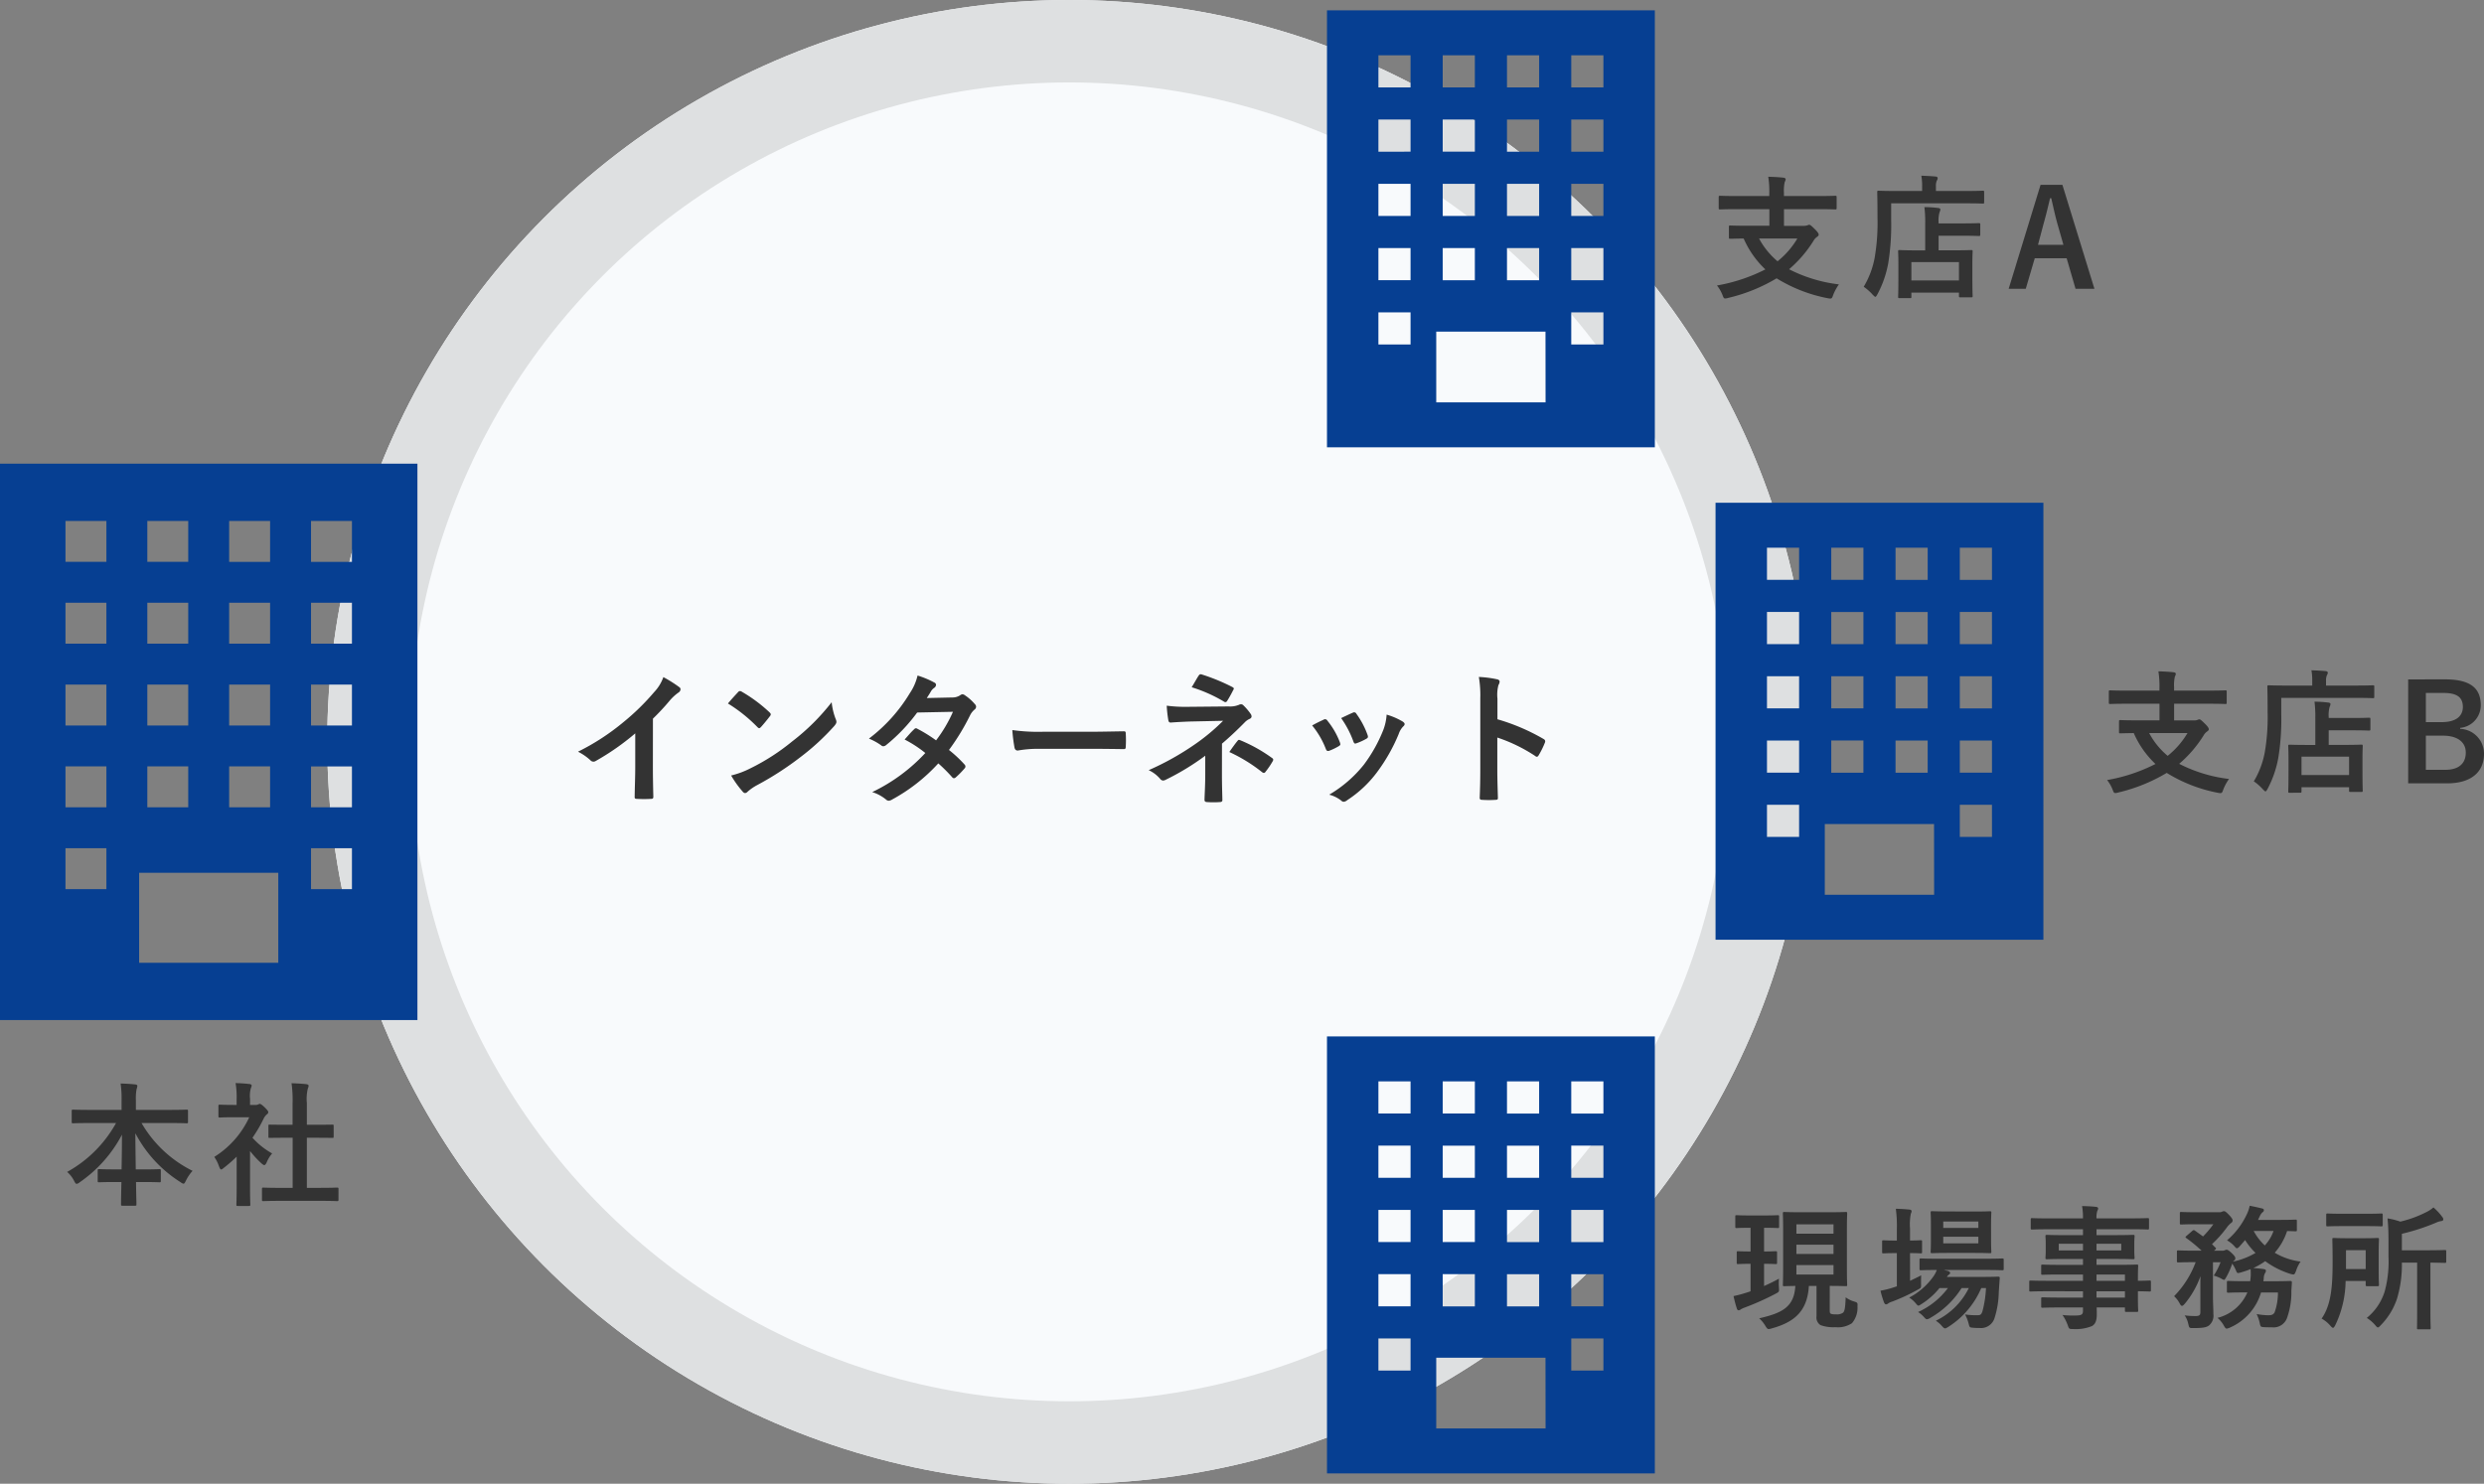 <svg xmlns="http://www.w3.org/2000/svg" width="241.008" height="144" viewBox="0 0 241.008 144">
  <rect x="0" y="0" width="241.008" height="144" fill="#808080" stroke="none"/>
  <g id="img02" transform="translate(-720.25 -621)">
    <g id="楕円形_50" data-name="楕円形 50" transform="translate(752 621)" fill="#f8fafc" stroke="#dee0e1" stroke-width="8">
      <circle cx="72" cy="72" r="72" stroke="none"/>
      <circle cx="72" cy="72" r="68" fill="none"/>
    </g>
    <g id="グループ_11" data-name="グループ 11" transform="translate(-261.75 528.504)">
      <path id="パス_58" data-name="パス 58" d="M982,130v54h40.5V130Zm22.235,5.559h3.971v3.971h-3.971Zm0,7.941h3.971v3.971h-3.971Zm0,7.941h3.971v3.971h-3.971Zm0,7.941h3.971v3.971h-3.971Zm-7.941-23.824h3.97v3.971h-3.97Zm0,7.941h3.97v3.971h-3.97Zm0,7.941h3.97v3.971h-3.97Zm0,7.941h3.97v3.971h-3.97Zm-3.971,11.912h-3.97v-3.971h3.97Zm0-7.941h-3.97v-3.971h3.97Zm0-7.941h-3.97v-3.971h3.97Zm0-7.941h-3.97V143.5h3.97Zm0-7.941h-3.97v-3.971h3.97ZM1009,178.441H995.5v-8.735H1009Zm7.147-7.147h-3.971v-3.971h3.971Zm0-7.941h-3.971v-3.971h3.971Zm0-7.941h-3.971v-3.971h3.971Zm0-7.941h-3.971V143.5h3.971Zm0-7.941h-3.971v-3.971h3.971Z" transform="translate(0 7.496)" fill="#063f92"/>
    </g>
    <g id="グループ_172" data-name="グループ 172" transform="translate(849 721.587)">
      <path id="パス_58-2" data-name="パス 58" d="M982,130v42.413h31.81V130Zm17.464,4.366h3.119v3.119h-3.119Zm0,6.237h3.119v3.119h-3.119Zm0,6.237h3.119v3.119h-3.119Zm0,6.237h3.119V156.2h-3.119Zm-6.237-18.712h3.119v3.119h-3.119Zm0,6.237h3.119v3.119h-3.119Zm0,6.237h3.119v3.119h-3.119Zm0,6.237h3.119V156.2h-3.119Zm-3.119,9.356H986.99v-3.119h3.118Zm0-6.237H986.99v-3.119h3.118Zm0-6.237H986.99v-3.119h3.118Zm0-6.237H986.99V140.6h3.118Zm0-6.237H986.99v-3.119h3.118Zm13.1,30.563H992.6v-6.861h10.6Zm5.613-5.614H1005.7v-3.119h3.119Zm0-6.237H1005.7v-3.119h3.119Zm0-6.237H1005.7v-3.119h3.119Zm0-6.237H1005.7V140.6h3.119Zm0-6.237H1005.7v-3.119h3.119Z" transform="translate(-982 -130)" fill="#063f92"/>
    </g>
    <g id="グループ_173" data-name="グループ 173" transform="translate(886.699 669.793)">
      <path id="パス_58-3" data-name="パス 58" d="M982,130v42.413h31.81V130Zm17.464,4.366h3.119v3.119h-3.119Zm0,6.237h3.119v3.119h-3.119Zm0,6.237h3.119v3.119h-3.119Zm0,6.237h3.119V156.2h-3.119Zm-6.237-18.712h3.119v3.119h-3.119Zm0,6.237h3.119v3.119h-3.119Zm0,6.237h3.119v3.119h-3.119Zm0,6.237h3.119V156.2h-3.119Zm-3.119,9.356H986.99v-3.119h3.118Zm0-6.237H986.99v-3.119h3.118Zm0-6.237H986.99v-3.119h3.118Zm0-6.237H986.99V140.6h3.118Zm0-6.237H986.99v-3.119h3.118Zm13.1,30.563H992.6v-6.861h10.6Zm5.613-5.614H1005.7v-3.119h3.119Zm0-6.237H1005.7v-3.119h3.119Zm0-6.237H1005.7v-3.119h3.119Zm0-6.237H1005.7V140.6h3.119Zm0-6.237H1005.7v-3.119h3.119Z" transform="translate(-982 -130)" fill="#063f92"/>
    </g>
    <g id="グループ_174" data-name="グループ 174" transform="translate(849 622)">
      <path id="パス_58-4" data-name="パス 58" d="M982,130v42.413h31.81V130Zm17.464,4.366h3.119v3.119h-3.119Zm0,6.237h3.119v3.119h-3.119Zm0,6.237h3.119v3.119h-3.119Zm0,6.237h3.119V156.2h-3.119Zm-6.237-18.712h3.119v3.119h-3.119Zm0,6.237h3.119v3.119h-3.119Zm0,6.237h3.119v3.119h-3.119Zm0,6.237h3.119V156.2h-3.119Zm-3.119,9.356H986.99v-3.119h3.118Zm0-6.237H986.99v-3.119h3.118Zm0-6.237H986.99v-3.119h3.118Zm0-6.237H986.99V140.6h3.118Zm0-6.237H986.99v-3.119h3.118Zm13.1,30.563H992.6v-6.861h10.6Zm5.613-5.614H1005.7v-3.119h3.119Zm0-6.237H1005.7v-3.119h3.119Zm0-6.237H1005.7v-3.119h3.119Zm0-6.237H1005.7V140.6h3.119Zm0-6.237H1005.7v-3.119h3.119Z" transform="translate(-982 -130)" fill="#063f92"/>
    </g>
    <path id="パス_411" data-name="パス 411" d="M-40.4-7.252a22.162,22.162,0,0,0,1.638-1.764,4.612,4.612,0,0,1,.84-.77.4.4,0,0,0,.2-.308.248.248,0,0,0-.112-.21,12.456,12.456,0,0,0-1.554-.98,4.058,4.058,0,0,1-.882,1.442A22.714,22.714,0,0,1-43.26-6.916a22.474,22.474,0,0,1-4.41,2.87,5.24,5.24,0,0,1,1.2.826.39.39,0,0,0,.294.14.4.4,0,0,0,.21-.056,24.22,24.22,0,0,0,3.85-2.688v3.262c0,.952-.042,1.862-.056,2.87-.014.168.042.224.2.224a11.677,11.677,0,0,0,1.4,0c.154,0,.224-.056.21-.238-.028-1.12-.042-1.946-.042-2.912Zm7.28-1.47A14.82,14.82,0,0,1-30.268-6.44c.07.07.126.112.182.112s.1-.042.168-.112c.2-.21.658-.77.868-1.05a.3.3,0,0,0,.084-.182c0-.056-.042-.112-.126-.2a14.6,14.6,0,0,0-2.674-1.988.373.373,0,0,0-.182-.07.262.262,0,0,0-.2.112C-32.41-9.534-32.816-9.1-33.124-8.722Zm.308,6.986A9.7,9.7,0,0,0-31.7-.182a.363.363,0,0,0,.238.154.387.387,0,0,0,.252-.14,4.832,4.832,0,0,1,.938-.644A30.1,30.1,0,0,0-26.04-3.556a22.883,22.883,0,0,0,3.22-2.968c.154-.182.224-.294.224-.42a.685.685,0,0,0-.07-.266,6.249,6.249,0,0,1-.392-1.638A21.033,21.033,0,0,1-26.894-5.04a20.752,20.752,0,0,1-4.032,2.6A8.434,8.434,0,0,1-32.816-1.736Zm18.984-7.518c.238-.364.322-.5.434-.7a1.17,1.17,0,0,1,.294-.294.378.378,0,0,0,.168-.28.246.246,0,0,0-.154-.224,8.817,8.817,0,0,0-1.638-.686,5.164,5.164,0,0,1-.756,1.722,15.62,15.62,0,0,1-3.962,4.4,5.833,5.833,0,0,1,1.176.644.321.321,0,0,0,.224.1.5.5,0,0,0,.28-.126,16.906,16.906,0,0,0,3-3.15l3.472-.07a13.5,13.5,0,0,1-1.638,2.772,14.038,14.038,0,0,0-1.806-1.12.363.363,0,0,0-.14-.056.264.264,0,0,0-.182.1c-.322.294-.616.658-.924.994A11.7,11.7,0,0,1-13.972-3.92,16.977,16.977,0,0,1-19.124-.126a3.978,3.978,0,0,1,1.33.714.42.42,0,0,0,.266.126.762.762,0,0,0,.35-.126,17.061,17.061,0,0,0,4.466-3.5,15.516,15.516,0,0,1,1.358,1.358.243.243,0,0,0,.154.084.291.291,0,0,0,.168-.07,8.605,8.605,0,0,0,.868-.882A.271.271,0,0,0-10.08-2.6a.276.276,0,0,0-.084-.2,12.446,12.446,0,0,0-1.512-1.414A21.852,21.852,0,0,0-9.618-7.6a1.756,1.756,0,0,1,.42-.532A.358.358,0,0,0-9.044-8.4a.342.342,0,0,0-.112-.252,4.536,4.536,0,0,0-.952-.854.482.482,0,0,0-.252-.112.409.409,0,0,0-.238.1,1.37,1.37,0,0,1-.77.21ZM2.1-4.326c1.036,0,2.072.014,3.122.028.2.014.252-.042.252-.21a10.319,10.319,0,0,0,0-1.316c0-.168-.042-.21-.252-.2-1.078.014-2.156.042-3.22.042H-2.506A17.986,17.986,0,0,1-5.53-6.146a15.2,15.2,0,0,0,.21,1.694c.042.21.154.294.322.294A11.2,11.2,0,0,1-2.94-4.326Zm12.712-.5c.756-.644,1.5-1.344,2.212-2.072a1.494,1.494,0,0,1,.448-.322q.21-.084.21-.252a.446.446,0,0,0-.084-.238,5.477,5.477,0,0,0-.7-.826.315.315,0,0,0-.238-.112.47.47,0,0,0-.21.056,2.263,2.263,0,0,1-.994.154L11.4-8.4A13.633,13.633,0,0,1,9.45-8.512,12.253,12.253,0,0,0,9.6-7.14c.028.182.084.266.238.266.574-.042,1.092-.07,1.848-.1l3.234-.07a19.439,19.439,0,0,1-2.716,2.268A26.558,26.558,0,0,1,7.7-2.254,3.267,3.267,0,0,1,8.82-1.4a.381.381,0,0,0,.28.154.568.568,0,0,0,.238-.07,24.222,24.222,0,0,0,3.85-2.338v1.806c0,1.162-.07,2.1-.07,2.492,0,.14.1.2.266.2a8.639,8.639,0,0,0,1.2,0c.168,0,.266-.056.266-.182,0-.35-.042-1.274-.042-2.52ZM11.872-10.3a14.407,14.407,0,0,1,3.122,1.386.261.261,0,0,0,.154.056c.07,0,.126-.042.182-.14a11.78,11.78,0,0,0,.574-1.036.226.226,0,0,0,.056-.14c0-.056-.056-.1-.154-.154a19.073,19.073,0,0,0-2.968-1.218c-.14-.042-.21,0-.294.126C12.4-11.214,12.152-10.752,11.872-10.3Zm3.654,6.286a15.543,15.543,0,0,1,3.15,1.932.421.421,0,0,0,.2.1A.24.24,0,0,0,19.04-2.1a8,8,0,0,0,.686-1.008.334.334,0,0,0,.056-.168c0-.07-.042-.112-.126-.168A14.9,14.9,0,0,0,16.6-5.152c-.14-.056-.182-.07-.28.056C16.142-4.886,15.834-4.466,15.526-4.018Zm8.036-2.576A8.276,8.276,0,0,1,24.878-4.34c.07.2.154.266.35.2a5.812,5.812,0,0,0,.9-.434c.112-.07.168-.112.168-.2a.947.947,0,0,0-.056-.21,7.5,7.5,0,0,0-1.2-2.072.251.251,0,0,0-.364-.1C24.374-7.014,24.038-6.86,23.562-6.594Zm2.814-.714a9.525,9.525,0,0,1,1.176,2.24c.07.2.126.266.28.21a5.782,5.782,0,0,0,.966-.434c.182-.1.21-.168.14-.378A8.085,8.085,0,0,0,27.86-7.714a.246.246,0,0,0-.364-.112C27.258-7.728,26.936-7.574,26.376-7.308Zm4.41-.336a5.044,5.044,0,0,1-.322,1.484,14.5,14.5,0,0,1-1.89,3.374A12.173,12.173,0,0,1,25.214.126,3.16,3.16,0,0,1,26.4.714a.321.321,0,0,0,.224.1.608.608,0,0,0,.336-.154,11.211,11.211,0,0,0,2.884-2.7,17.071,17.071,0,0,0,2.114-3.724,1.929,1.929,0,0,1,.42-.714c.112-.1.154-.168.154-.252s-.07-.154-.182-.238A6.657,6.657,0,0,0,30.786-7.644ZM41.538-9.2a3.646,3.646,0,0,1,.1-1.316.737.737,0,0,0,.112-.322c0-.112-.07-.2-.266-.238a10.334,10.334,0,0,0-1.75-.224,10.682,10.682,0,0,1,.14,2.072v6.888c0,.9-.014,1.722-.056,2.758,0,.168.07.21.266.21a9.252,9.252,0,0,0,1.246,0c.2,0,.266-.042.252-.21-.028-1.008-.056-1.834-.056-2.744V-5.418a15.506,15.506,0,0,1,3.682,1.792.215.215,0,0,0,.154.07c.07,0,.126-.056.182-.154a8.229,8.229,0,0,0,.6-1.218c.07-.182,0-.28-.154-.364a19.748,19.748,0,0,0-4.452-1.9Z" transform="translate(824 698)" fill="#333"/>
    <path id="パス_412" data-name="パス 412" d="M-8.489-7.007a12.145,12.145,0,0,1-4.745,4.745,2.89,2.89,0,0,1,.676.871c.1.208.169.286.247.286a.642.642,0,0,0,.3-.156A12.893,12.893,0,0,0-7.917-5.876c0,1.066-.013,2.262-.039,3.367h-.572c-1.144,0-1.521-.026-1.6-.026-.13,0-.143.013-.143.143V-1.4c0,.13.013.143.143.143.078,0,.455-.026,1.6-.026h.559c-.026,1.1-.039,1.95-.039,2.171,0,.117.013.13.143.13h1.209c.13,0,.143-.013.143-.13,0-.221-.026-1.066-.039-2.171h.65c1.144,0,1.521.026,1.6.026.143,0,.156-.013.156-.143v-.988c0-.13-.013-.143-.156-.143-.078,0-.455.026-1.6.026h-.676c-.013-1.157-.039-2.431-.039-3.51A12.4,12.4,0,0,0-2.223-1.261a.67.67,0,0,0,.273.143c.091,0,.143-.1.247-.312a3.939,3.939,0,0,1,.637-.936A11.775,11.775,0,0,1-6.019-7.007h2.691c1.183,0,1.6.026,1.677.026.13,0,.143-.013.143-.143v-1.04c0-.13-.013-.143-.143-.143-.078,0-.494.026-1.677.026H-6.565v-.91A5.012,5.012,0,0,1-6.5-10.283a1.424,1.424,0,0,0,.078-.338c0-.065-.078-.117-.195-.13-.455-.052-.962-.078-1.43-.091a10.462,10.462,0,0,1,.091,1.69v.871h-3.029c-1.183,0-1.586-.026-1.664-.026-.13,0-.143.013-.143.143v1.04c0,.13.013.143.143.143.078,0,.481-.026,1.664-.026ZM11.206.546c1.235,0,1.651.026,1.729.026.143,0,.156-.013.156-.143V-.6c0-.13-.013-.143-.156-.143-.078,0-.494.026-1.729.026H10.023V-5.577h.819c1.157,0,1.56.013,1.638.013.13,0,.143,0,.143-.13V-6.721c0-.13-.013-.13-.143-.13-.078,0-.481.013-1.638.013h-.819V-8.944a4.245,4.245,0,0,1,.1-1.43.528.528,0,0,0,.065-.273c0-.065-.091-.117-.208-.13-.455-.052-.949-.078-1.443-.091a11.763,11.763,0,0,1,.1,1.963v2.067H8.06c-1.157,0-1.56-.013-1.638-.013-.117,0-.13,0-.13.13v1.027c0,.13.013.13.13.13.078,0,.481-.013,1.638-.013h.585V-.715H7.553c-1.235,0-1.664-.026-1.742-.026-.13,0-.143.013-.143.143V.429c0,.13.013.143.143.143.078,0,.507-.026,1.742-.026ZM3.211-.637C3.211.325,3.185.819,3.185.9c0,.13.013.143.156.143h1.04c.143,0,.156-.013.156-.143,0-.065-.026-.572-.026-1.534V-4.29A9.7,9.7,0,0,0,5.629-3.081c.117.1.2.156.26.156.091,0,.156-.091.247-.286a3.118,3.118,0,0,1,.52-.845A7.409,7.409,0,0,1,4.745-5.577a13.139,13.139,0,0,0,1.105-1.9,1.318,1.318,0,0,1,.3-.377.253.253,0,0,0,.13-.208c0-.091-.1-.221-.351-.468-.273-.26-.4-.338-.481-.338a.386.386,0,0,0-.143.052.437.437,0,0,1-.247.052H4.511v-.585a2.757,2.757,0,0,1,.078-1.04.609.609,0,0,0,.078-.273c0-.052-.078-.117-.208-.13-.468-.052-.858-.078-1.352-.091a8.012,8.012,0,0,1,.1,1.586v.533H2.964c-.988,0-1.3-.026-1.378-.026-.13,0-.143.013-.143.143v.962c0,.13.013.143.143.143.078,0,.39-.026,1.378-.026H4.433A8.978,8.978,0,0,1,1.04-3.718,3.589,3.589,0,0,1,1.5-2.8c.078.195.13.3.208.3s.143-.065.273-.169A13.582,13.582,0,0,0,3.211-3.744Z" transform="translate(740 737)" fill="#333"/>
    <path id="パス_409" data-name="パス 409" d="M-13.228-7.7v1.612h-2.015c-1.261,0-1.69-.026-1.768-.026-.13,0-.143.013-.143.143v1c0,.13.013.143.143.143.065,0,.4-.013,1.287-.026a9.155,9.155,0,0,0,2.106,3,16.526,16.526,0,0,1-4.693,1.56,3.6,3.6,0,0,1,.533.923c.091.247.13.338.26.338a1.023,1.023,0,0,0,.286-.052A16.471,16.471,0,0,0-12.526-.988,14.664,14.664,0,0,0-7.6.936a1.588,1.588,0,0,0,.286.039c.143,0,.182-.078.273-.338A4.646,4.646,0,0,1-6.481-.4a14.242,14.242,0,0,1-4.836-1.469A11.856,11.856,0,0,0-8.937-4.641a1.061,1.061,0,0,1,.312-.351c.117-.091.182-.13.182-.234s-.1-.273-.4-.559c-.325-.325-.429-.4-.52-.4a.424.424,0,0,0-.169.052,1.051,1.051,0,0,1-.377.052h-1.9V-7.7H-8.5c1.17,0,1.573.026,1.651.026.13,0,.143-.013.143-.143V-8.84C-6.7-8.983-6.715-9-6.845-9c-.078,0-.481.026-1.651.026h-3.315v-.338a3.742,3.742,0,0,1,.078-1.027.679.679,0,0,0,.091-.273c0-.065-.091-.13-.208-.143-.455-.052-1.014-.078-1.482-.091a9.273,9.273,0,0,1,.1,1.664v.208h-3.12C-17.517-8.97-17.92-9-18-9c-.13,0-.143.013-.143.156v1.027c0,.13.013.143.143.143.078,0,.481-.026,1.651-.026Zm2.717,2.847a8.138,8.138,0,0,1-1.924,2.21,7.434,7.434,0,0,1-1.794-2.21ZM.409.936C.539.936.552.923.552.793V.4H5.167V.728c0,.117.013.13.143.13H6.35c.13,0,.143-.013.143-.13,0-.078-.026-.4-.026-2.067V-2.418c0-.754.026-1.092.026-1.17,0-.13-.013-.143-.143-.143-.078,0-.507.026-1.742.026H3.191V-5.122H5.363c1.222,0,1.651.026,1.729.026.13,0,.143-.013.143-.143V-6.2c0-.13-.013-.143-.143-.143-.078,0-.507.026-1.729.026H3.191V-6.4a2.945,2.945,0,0,1,.091-1,.618.618,0,0,0,.078-.286c0-.065-.091-.117-.221-.13A11.36,11.36,0,0,0,1.813-7.9a11.335,11.335,0,0,1,.078,1.573V-3.7H1.137c-1.222,0-1.651-.026-1.729-.026-.13,0-.143.013-.143.143,0,.091.026.416.026,1.352v.949c0,1.69-.026,2-.026,2.08,0,.13.013.143.143.143Zm.143-3.5H5.167V-.78H.552ZM-1.411-8.268h7.15c1.235,0,1.651.026,1.742.026.117,0,.13-.013.13-.143v-.962c0-.13-.013-.143-.13-.143-.091,0-.507.026-1.742.026H2.931v-.455a1.234,1.234,0,0,1,.091-.559.428.428,0,0,0,.078-.247c0-.078-.078-.13-.208-.143-.442-.039-.9-.065-1.378-.078a5.341,5.341,0,0,1,.078,1.053v.429H-.878c-1.235,0-1.677-.026-1.755-.026-.117,0-.13.013-.13.143,0,.078.026.819.026,2.457A20.009,20.009,0,0,1-3.01-3,8.456,8.456,0,0,1-4.076-.169,4.756,4.756,0,0,1-3.2.6c.13.13.208.208.26.208s.117-.091.208-.26A10.336,10.336,0,0,0-1.7-2.444,23.145,23.145,0,0,0-1.411-6.63ZM10.9-10.062V.026h3.783c2.3,0,3.575-1.079,3.575-2.86a2.41,2.41,0,0,0-2.314-2.431v-.091a2.2,2.2,0,0,0,2-2.2c0-1.586-.923-2.509-3.445-2.509Zm1.716,1.313h1.69c1.4,0,1.9.468,1.9,1.365s-.676,1.469-2.054,1.469H12.616Zm0,4.147h1.651c1.4,0,2.223.611,2.223,1.638,0,1.053-.663,1.677-2,1.677H12.616Z" transform="translate(943 697)" fill="#333"/>
    <path id="パス_408" data-name="パス 408" d="M-13.078-7.7v1.612h-2.015c-1.261,0-1.69-.026-1.768-.026-.13,0-.143.013-.143.143v1c0,.13.013.143.143.143.065,0,.4-.013,1.287-.026a9.155,9.155,0,0,0,2.106,3,16.526,16.526,0,0,1-4.693,1.56,3.6,3.6,0,0,1,.533.923c.091.247.13.338.26.338a1.023,1.023,0,0,0,.286-.052A16.471,16.471,0,0,0-12.376-.988,14.664,14.664,0,0,0-7.449.936a1.588,1.588,0,0,0,.286.039c.143,0,.182-.078.273-.338A4.646,4.646,0,0,1-6.331-.4a14.242,14.242,0,0,1-4.836-1.469A11.856,11.856,0,0,0-8.788-4.641a1.061,1.061,0,0,1,.312-.351c.117-.091.182-.13.182-.234s-.1-.273-.4-.559c-.325-.325-.429-.4-.52-.4a.424.424,0,0,0-.169.052,1.051,1.051,0,0,1-.377.052h-1.9V-7.7h3.315c1.17,0,1.573.026,1.651.026.13,0,.143-.013.143-.143V-8.84C-6.552-8.983-6.565-9-6.7-9c-.078,0-.481.026-1.651.026h-3.315v-.338a3.742,3.742,0,0,1,.078-1.027.679.679,0,0,0,.091-.273c0-.065-.091-.13-.208-.143-.455-.052-1.014-.078-1.482-.091a9.273,9.273,0,0,1,.1,1.664v.208H-16.2c-1.17,0-1.573-.026-1.651-.026-.13,0-.143.013-.143.156v1.027c0,.13.013.143.143.143.078,0,.481-.026,1.651-.026Zm2.717,2.847a8.138,8.138,0,0,1-1.924,2.21,7.434,7.434,0,0,1-1.794-2.21ZM.559.936C.689.936.7.923.7.793V.4H5.317V.728c0,.117.013.13.143.13H6.5c.13,0,.143-.013.143-.13,0-.078-.026-.4-.026-2.067V-2.418c0-.754.026-1.092.026-1.17,0-.13-.013-.143-.143-.143-.078,0-.507.026-1.742.026H3.341V-5.122H5.512c1.222,0,1.651.026,1.729.026.13,0,.143-.013.143-.143V-6.2c0-.13-.013-.143-.143-.143-.078,0-.507.026-1.729.026H3.341V-6.4a2.945,2.945,0,0,1,.091-1,.618.618,0,0,0,.078-.286c0-.065-.091-.117-.221-.13A11.36,11.36,0,0,0,1.963-7.9a11.335,11.335,0,0,1,.078,1.573V-3.7H1.287C.065-3.7-.364-3.731-.442-3.731c-.13,0-.143.013-.143.143,0,.091.026.416.026,1.352v.949c0,1.69-.026,2-.026,2.08,0,.13.013.143.143.143ZM.7-2.561H5.317V-.78H.7ZM-1.261-8.268h7.15c1.235,0,1.651.026,1.742.026.117,0,.13-.013.13-.143v-.962c0-.13-.013-.143-.13-.143-.091,0-.507.026-1.742.026H3.081v-.455a1.234,1.234,0,0,1,.091-.559.428.428,0,0,0,.078-.247c0-.078-.078-.13-.208-.143-.442-.039-.9-.065-1.378-.078a5.341,5.341,0,0,1,.078,1.053v.429H-.728c-1.235,0-1.677-.026-1.755-.026-.117,0-.13.013-.13.143,0,.078.026.819.026,2.457A20.009,20.009,0,0,1-2.86-3,8.456,8.456,0,0,1-3.926-.169,4.756,4.756,0,0,1-3.055.6c.13.13.208.208.26.208s.117-.091.208-.26a10.336,10.336,0,0,0,1.04-2.99A23.145,23.145,0,0,0-1.261-6.63Zm16.614-1.794H13.234L10.14.026H11.8l.871-2.964h3.094L16.627.026H18.46Zm.1,5.824h-2.47l.546-2.054c.221-.78.4-1.508.624-2.47h.117c.221.949.377,1.69.6,2.483Z" transform="translate(905 649)" fill="#333"/>
    <path id="パス_410" data-name="パス 410" d="M-25.22-3.2c1.079,0,1.456.026,1.547.026.13,0,.143-.013.143-.143,0-.078-.026-.559-.026-1.586V-8.632c0-1.027.026-1.508.026-1.586,0-.143-.013-.156-.143-.156-.091,0-.468.026-1.625.026H-28c-1.157,0-1.547-.026-1.625-.026-.13,0-.143.013-.143.156,0,.078.026.559.026,1.586V-4.9c0,1.027-.026,1.5-.026,1.586,0,.13.013.143.143.143.065,0,.338-.013,1.066-.026-.117,2.054-1.274,2.626-3.51,3.146a2.935,2.935,0,0,1,.6.728c.156.247.208.312.338.312a1.322,1.322,0,0,0,.286-.065c2.314-.637,3.458-1.768,3.6-4.121h.741V-.247a.858.858,0,0,0,.4.858,3.643,3.643,0,0,0,1.43.195,2.446,2.446,0,0,0,1.612-.39,2.317,2.317,0,0,0,.533-1.638c.026-.325,0-.364-.3-.455a2.528,2.528,0,0,1-.845-.416c-.039.923-.078,1.339-.26,1.495a.986.986,0,0,1-.676.156,1.43,1.43,0,0,1-.468-.039c-.13-.052-.143-.143-.143-.4Zm.364-1.1h-3.6v-.923h3.6Zm0-4.875v.91h-3.6v-.91Zm-3.6,2.873v-.9h3.6v.9ZM-31.538-8.84c.91,0,1.183.026,1.261.026.13,0,.143-.013.143-.156v-.949c0-.13-.013-.143-.143-.143-.078,0-.351.026-1.261.026h-1.443c-.91,0-1.2-.026-1.274-.026-.117,0-.13.013-.13.143v.949c0,.143.013.156.13.156.078,0,.364-.026,1.274-.026h.078v2.3c-.845,0-1.118-.026-1.2-.026-.13,0-.143.013-.143.143v.962c0,.13.013.143.143.143.078,0,.351-.026,1.2-.026v2.665c-.143.052-.286.1-.429.143a11.542,11.542,0,0,1-1.222.325,11.541,11.541,0,0,0,.325,1.222c.039.117.1.156.169.156a.322.322,0,0,0,.208-.091,2.628,2.628,0,0,1,.4-.182,25.827,25.827,0,0,0,2.99-1.339c.338-.182.338-.182.312-.6a6.3,6.3,0,0,1,0-.858c-.455.26-.949.494-1.443.715V-5.343c.78,0,1.04.026,1.118.026.13,0,.143-.013.143-.143v-.962c0-.13-.013-.143-.143-.143-.078,0-.338.026-1.118.026v-2.3Zm21.476,5.85A10.535,10.535,0,0,1-10.4-.754c-.117.364-.221.4-.507.4A7.028,7.028,0,0,1-12.09-.429a4.372,4.372,0,0,1,.338.858c.1.4.1.4.4.429a5.544,5.544,0,0,0,.663.026,1.374,1.374,0,0,0,1.469-1,8.767,8.767,0,0,0,.4-2.5l.091-1.313c.013-.143-.026-.169-.169-.169-.078,0-.455.026-1.56.026h-3.393a.632.632,0,0,1,.208-.234.174.174,0,0,0,.1-.169c0-.052-.065-.13-.182-.169l-.429-.1h3.9c1.261,0,1.7.026,1.768.026.13,0,.143-.013.143-.156V-5.72c0-.13-.013-.143-.143-.143-.065,0-.507.026-1.768.026H-14.6c-1.261,0-1.69-.026-1.768-.026-.13,0-.143.013-.143.143v.845c0,.143.013.156.143.156.065,0,.468-.026,1.534-.026a2.679,2.679,0,0,1-.273.546,6.643,6.643,0,0,1-2.405,2.132,2.731,2.731,0,0,1,.624.546c.13.156.195.234.273.234s.156-.065.325-.169A7.129,7.129,0,0,0-14.573-2.99h.819a7.426,7.426,0,0,1-2.9,2.327,2.313,2.313,0,0,1,.546.455c.156.169.221.247.325.247A.779.779,0,0,0-15.457-.1,8.666,8.666,0,0,0-12.428-2.99h.7a6.918,6.918,0,0,1-3.2,3.172,2.47,2.47,0,0,1,.572.494c.156.169.234.247.325.247s.156-.052.312-.143a8.337,8.337,0,0,0,3.2-3.77Zm-3.64-7.436c-1.131,0-1.495-.026-1.586-.026-.13,0-.143.013-.143.143,0,.078.026.39.026,1.1v1.573c0,.741-.026,1.027-.026,1.118,0,.13.013.143.143.143.091,0,.455-.026,1.586-.026h2.444c1.118,0,1.482.026,1.573.026.13,0,.143-.013.143-.143,0-.078-.026-.377-.026-1.118V-9.2c0-.715.026-1.027.026-1.1,0-.13-.013-.143-.143-.143-.091,0-.455.026-1.573.026Zm2.9,3.094h-3.406v-.637H-10.8Zm0-2.119v.624h-3.406v-.624Zm-6.63,3.068c.7,0,.949.026,1.027.026.13,0,.143-.013.143-.143v-.988c0-.13-.013-.143-.143-.143-.078,0-.325.026-1.027.026V-8.762a5.48,5.48,0,0,1,.078-1.443.664.664,0,0,0,.078-.26c0-.065-.078-.13-.208-.143-.429-.039-.819-.065-1.326-.078a12.032,12.032,0,0,1,.1,1.963V-7.6h-.1c-.858,0-1.118-.026-1.2-.026-.117,0-.13.013-.13.143V-6.5c0,.13.013.143.13.143.078,0,.338-.026,1.2-.026h.1v3.224c-.1.039-.208.065-.3.1a8.892,8.892,0,0,1-1.287.325,8.383,8.383,0,0,0,.351,1.157c.065.13.117.169.195.169a.4.4,0,0,0,.234-.117A1.984,1.984,0,0,1-19.1-1.7,18.286,18.286,0,0,0-16.7-2.821c.351-.195.351-.169.338-.6,0-.286,0-.585.013-.806-.364.195-.728.364-1.079.533ZM-.65-2.678v.611H-2.782c-1.274,0-1.7-.026-1.781-.026-.13,0-.143.013-.143.156v.7c0,.143.013.156.143.156.078,0,.507-.026,1.781-.026H-.65v.3c0,.377-.117.468-.676.481A8.874,8.874,0,0,1-2.639-.377a4.191,4.191,0,0,1,.507.988c.13.364.13.377.52.377A4.208,4.208,0,0,0,.221.7C.572.494.689.143.689-.455c0-.2,0-.416-.013-.65H3.419v.286c0,.13.013.143.143.143h1c.13,0,.143-.013.143-.143,0-.078-.026-.416-.026-1.2v-.663c.767.013,1.066.026,1.131.026.117,0,.13-.013.13-.143v-.78c0-.13-.013-.143-.13-.143-.065,0-.364.026-1.131.026v-.3c0-.741.026-1.053.026-1.131,0-.13-.013-.143-.143-.143-.065,0-.52.026-1.794.026H.663v-.572H2.392c1.274,0,1.729.026,1.82.026.13,0,.143-.013.143-.156,0-.078-.026-.247-.026-.676v-.7c0-.429.026-.6.026-.676,0-.143-.013-.156-.143-.156-.091,0-.546.026-1.82.026H.663V-8.7h3.3c1.17,0,1.573.026,1.651.026.13,0,.143-.013.143-.143v-.819c0-.13-.013-.143-.143-.143-.078,0-.481.026-1.651.026H.663a2.015,2.015,0,0,1,.078-.728.5.5,0,0,0,.078-.247c0-.078-.091-.13-.208-.143-.455-.052-.871-.065-1.352-.078A6.216,6.216,0,0,1-.65-9.75H-3.926c-1.17,0-1.573-.026-1.651-.026-.13,0-.143.013-.143.143v.819c0,.13.013.143.143.143.078,0,.481-.026,1.651-.026H-.65v.572H-2.327c-1.274,0-1.729-.026-1.807-.026-.143,0-.156.013-.156.156,0,.078.026.247.026.676v.7c0,.429-.026.6-.026.676,0,.143.013.156.156.156.078,0,.533-.026,1.807-.026H-.65v.572H-2.795c-1.261,0-1.69-.026-1.768-.026-.13,0-.143.013-.143.143v.715c0,.117.013.13.143.13.078,0,.507-.026,1.768-.026H-.65v.611H-4.134c-1.131,0-1.521-.026-1.6-.026-.117,0-.13.013-.13.143v.78c0,.13.013.143.13.143.078,0,.468-.026,1.6-.026ZM3.419-4.3v.611H.663V-4.3ZM.663-2.067v-.611H3.419v.611Zm2.4-4.576H.663v-.65h2.4ZM-3-6.643v-.65H-.65v.65ZM18.265-2.561A5.69,5.69,0,0,1,17.94-.624c-.13.221-.3.273-.624.273A6.665,6.665,0,0,1,16.2-.468a3.8,3.8,0,0,1,.286.819c.091.429.091.429.455.455.273.013.52.013.741.013a1.385,1.385,0,0,0,1.456-.884,7.328,7.328,0,0,0,.429-2.652l.052-.793c0-.13-.026-.169-.156-.169-.078,0-.481.026-1.651.026h-.962l.039-.234A1.132,1.132,0,0,1,17-4.42a.413.413,0,0,0,.1-.26q0-.117-.234-.156c-.312-.039-.65-.078-.988-.1A6.712,6.712,0,0,0,17.03-5.6a8.325,8.325,0,0,0,2.444,1.235c.39.1.39.1.546-.286a3.479,3.479,0,0,1,.442-.91,6.443,6.443,0,0,1-2.509-.858,5.947,5.947,0,0,0,1.2-2.106c.533.013.741.026.806.026.13,0,.143-.013.143-.143V-9.49c0-.13-.013-.143-.143-.143-.078,0-.4.026-1.417.026h-2.21c.065-.117.117-.247.182-.377a1.093,1.093,0,0,1,.26-.364.245.245,0,0,0,.13-.2c0-.091-.065-.143-.182-.169-.325-.078-.819-.195-1.2-.26a3.245,3.245,0,0,1-.286.845,7.462,7.462,0,0,1-1.911,2.509,2.83,2.83,0,0,1,.741.6c.091.117.156.169.221.169s.143-.052.247-.169l.546-.624A6.564,6.564,0,0,0,16.094-6.4a7.359,7.359,0,0,1-2.184.845A.3.3,0,0,1,14-5.642c.1-.091.13-.143.13-.234,0-.117-.065-.247-.377-.533-.247-.234-.377-.3-.455-.3a.36.36,0,0,0-.169.039.437.437,0,0,1-.247.052h-.819l.078-.065c.143-.117.143-.156.052-.247-.117-.1-.221-.221-.325-.325a11.254,11.254,0,0,0,1.456-1.638,2.179,2.179,0,0,1,.364-.39.312.312,0,0,0,.182-.247c0-.13-.052-.247-.351-.559-.273-.286-.39-.364-.494-.364a.482.482,0,0,0-.182.052.6.6,0,0,1-.26.052H10.335c-1.027,0-1.365-.026-1.443-.026-.13,0-.143.013-.143.143V-9.3c0,.13.013.143.143.143.078,0,.416-.026,1.443-.026H12a9.815,9.815,0,0,1-1,1.183l-.78-.559c-.117-.078-.156-.078-.286.039L9.4-8.06c-.065.065-.1.091-.1.13s.039.065.091.1a15.155,15.155,0,0,1,1.469,1.209H10.14c-1.092,0-1.456-.026-1.534-.026-.13,0-.143.013-.143.156v.858c0,.143.013.156.143.156.078,0,.442-.026,1.534-.026h.143A9.411,9.411,0,0,1,8.19-2.2a2.48,2.48,0,0,1,.533.689c.091.169.156.247.234.247s.156-.078.273-.208a8.787,8.787,0,0,0,1.521-2.678c-.013.4-.013.806-.013,1.209V-.65c0,.273-.091.377-.455.377A7.8,7.8,0,0,1,9.217-.338a2.329,2.329,0,0,1,.351.832c.091.39.091.4.481.4.975,0,1.3-.078,1.534-.26A1.234,1.234,0,0,0,12-.481c0-.52-.039-1.053-.039-1.638V-5.5H12.7a6.84,6.84,0,0,1-.663,1.3,3.525,3.525,0,0,1,.767.312.628.628,0,0,0,.234.1c.065,0,.1-.078.221-.273a7.237,7.237,0,0,0,.572-1.3,4.121,4.121,0,0,1,.351.637c.117.3.13.312.429.234a9.059,9.059,0,0,0,1-.338,5.853,5.853,0,0,1,.013.663c-.013.182-.026.351-.052.507H15.08c-1.157,0-1.534-.026-1.612-.026-.143,0-.156.013-.156.156v.845c0,.13.013.143.156.143.078,0,.455-.026,1.612-.026H15.3a4.293,4.293,0,0,1-2.9,2.47,2.626,2.626,0,0,1,.611.741c.13.221.182.3.286.3a1.038,1.038,0,0,0,.312-.1,5.39,5.39,0,0,0,3.016-3.406Zm-.429-5.967a4.014,4.014,0,0,1-.845,1.4,5.332,5.332,0,0,1-1.079-1.4ZM31.772-5.46V-.741c0,1.04-.013,1.534-.013,1.625,0,.117.013.13.13.13h1.066c.117,0,.13-.013.13-.13,0-.078-.026-.585-.026-1.625V-5.46c.949.013,1.313.026,1.391.026.13,0,.143-.013.143-.143v-.962c0-.13-.013-.143-.143-.143-.078,0-.507.026-1.781.026H30.29v-1.6a20.938,20.938,0,0,0,3.315-1.079A1.732,1.732,0,0,1,34.1-9.49c.117-.013.208-.065.208-.143a.352.352,0,0,0-.1-.26,5.308,5.308,0,0,0-.858-.923,3.018,3.018,0,0,1-.689.455,11.086,11.086,0,0,1-2.522.923A6.861,6.861,0,0,0,28.9-9.75c.065.7.091,1.339.091,2.119v1.586a11.024,11.024,0,0,1-.364,3.367A5.345,5.345,0,0,1,26.884-.091a3.5,3.5,0,0,1,.819.7c.13.156.195.221.26.221s.143-.065.273-.208a6.651,6.651,0,0,0,1.6-2.639A11.453,11.453,0,0,0,30.29-5.46ZM26.78-3.679v.351c0,.143.013.156.143.156h1c.13,0,.143-.013.143-.156,0-.078-.026-.39-.026-1.183V-6.5c0-.78.026-1.131.026-1.209,0-.13-.013-.143-.143-.143-.065,0-.377.026-1.3.026H25c-.936,0-1.222-.026-1.313-.026-.13,0-.143.013-.143.143,0,.078.026.754.026,2.171,0,2.353-.13,4.16-1.066,5.512a3.082,3.082,0,0,1,.845.689c.117.13.2.208.26.208s.13-.091.221-.26a10.13,10.13,0,0,0,1-4.29Zm0-2.99v1.833H24.869V-6.669ZM24.6-10.2c-1.066,0-1.43-.026-1.508-.026-.13,0-.143.013-.143.143v.949c0,.143.013.156.143.156.078,0,.442-.026,1.508-.026H26.78c1.079,0,1.43.026,1.508.026.13,0,.143-.013.143-.156v-.949c0-.13-.013-.143-.143-.143-.078,0-.429.026-1.508.026Z" transform="translate(923 749)" fill="#333"/>
  </g>
</svg>
